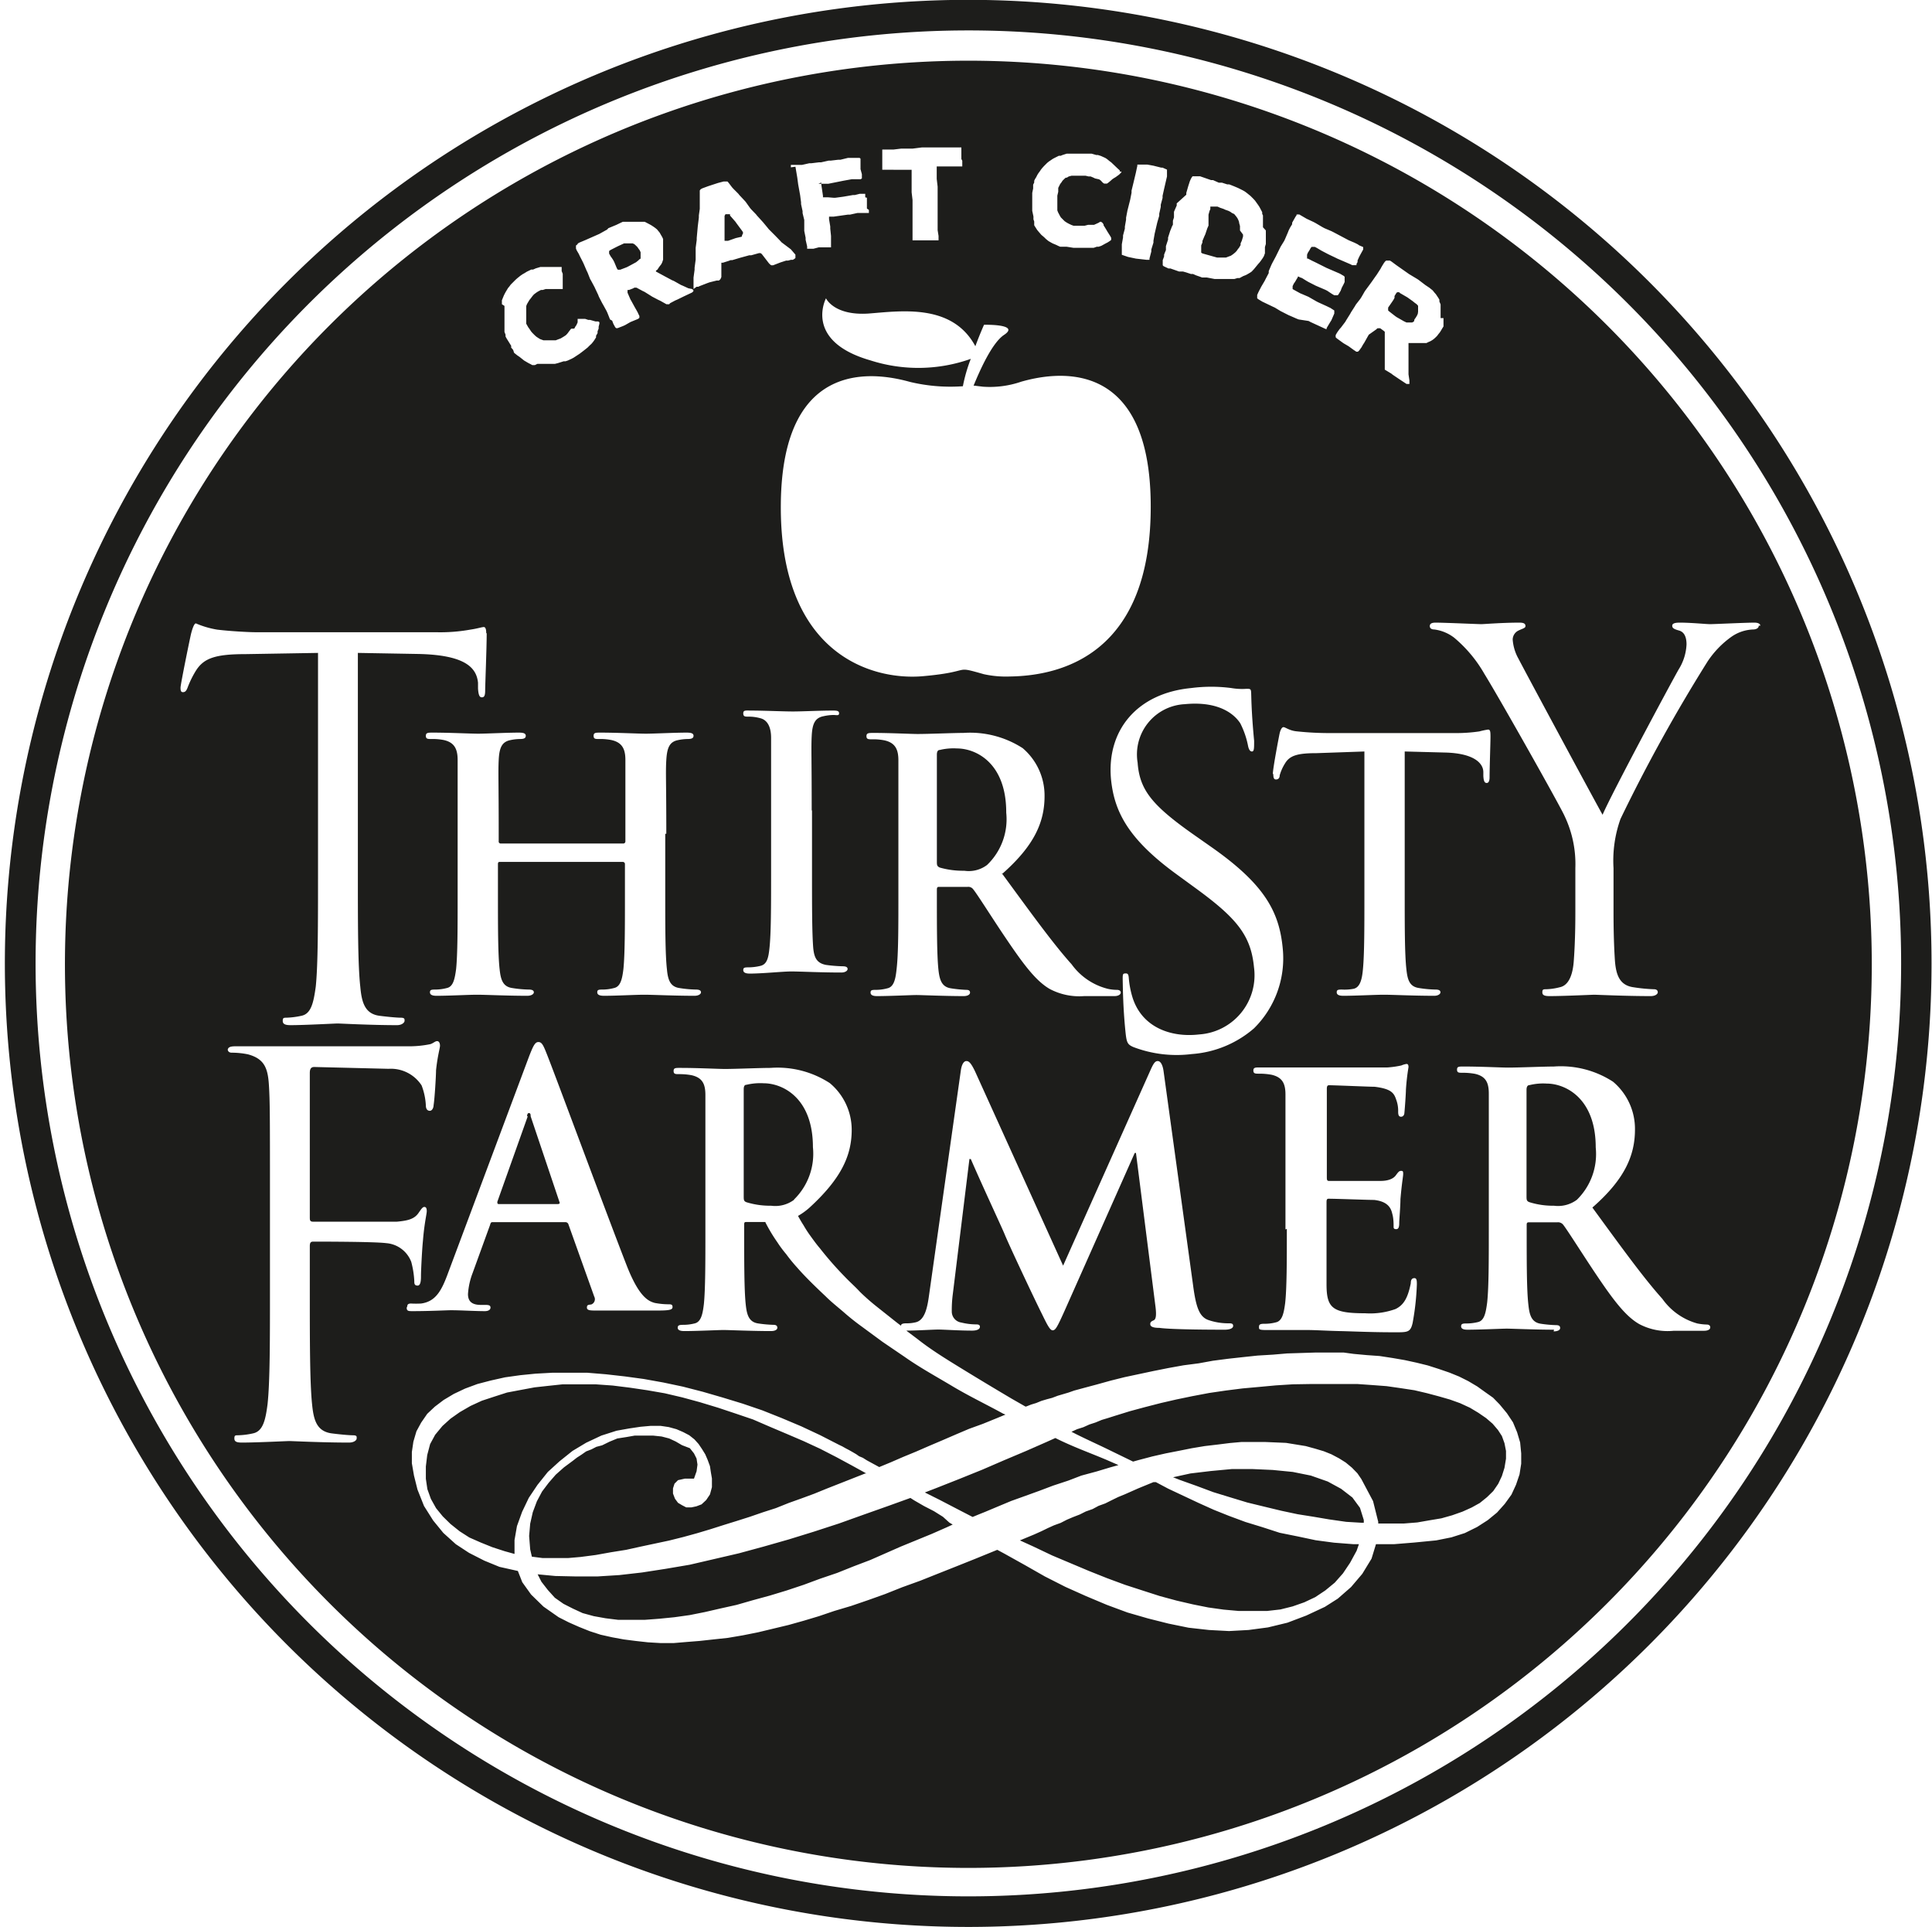 <svg id="Layer_1" data-name="Layer 1" xmlns="http://www.w3.org/2000/svg" viewBox="0 0 127.03 126.67"><defs><style>.cls-1{fill:#1d1d1b;}</style></defs><path class="cls-1" d="M100.37,71.62v7c0,.25,0,.34.2.41a5.16,5.16,0,0,0,1.6.23,2.08,2.08,0,0,0,1.51-.39,4.21,4.21,0,0,0,1.24-3.44c0-3.25-2-4.2-3.23-4.2a3.75,3.75,0,0,0-1.12.1c-.15,0-.2.14-.2.31M66.16,53.4c0-3.26-2-4.2-3.24-4.2a3.83,3.83,0,0,0-1.13.1c-.14,0-.19.13-.19.31v7c0,.25,0,.33.19.42a5.55,5.55,0,0,0,1.61.21,2,2,0,0,0,1.5-.38,4.16,4.16,0,0,0,1.26-3.44M52.21,78.85a4.21,4.21,0,0,0,1.24-3.44c0-3.25-2-4.2-3.24-4.2a3.87,3.87,0,0,0-1.13.1c-.15,0-.18.14-.18.31v7c0,.25,0,.34.18.41a5.29,5.29,0,0,0,1.62.23,2.06,2.06,0,0,0,1.51-.39m37.3,18.36.77,1.45.34,1.36v.11l.78,0,.91,0,.88-.07.8-.14.78-.13.71-.2.68-.24.6-.27.54-.3.47-.38.41-.4.33-.48.24-.51.17-.54.1-.6v-.51l-.1-.51-.17-.47-.26-.4-.35-.41-.43-.37-.51-.35-.55-.33L96,92.24,95.33,92l-.73-.21-.79-.21L93,91.39l-.92-.14-.91-.13-.93-.07-1-.07-1,0-1,0-1,0L85,91l-1.11.07-1.08.1-1.11.1-1.11.14-1.09.16-1.11.21L77.33,92l-1,.23-1.05.27-1,.27-1,.31-.44.14-.4.12-.41.17-.4.13-.4.18-.41.13-.37.17h0c.87.45,1.76.84,2.61,1.26l1.44.7.36-.1.91-.24.88-.2.87-.17.85-.17.84-.14.85-.1.8-.1.78-.07.77,0h.74l1.41.06,1.29.21.62.17.57.17.5.2.51.27.43.27.41.34.36.37Zm-1,2.81,1,.06h.16l0-.18-.25-.8-.5-.68-.74-.57-.88-.48L86.19,97,85,96.76l-1.32-.13-1.34-.06H81l-1.39.13-1.34.16-1.14.25.43.17,1.12.4,1.1.41,1.11.34,1.12.34,1.11.27,1.12.27,1.08.23,1.07.17,1,.17ZM68,100.87l-.94.39.9.41,1.22.58,1.21.51,1.21.51,1.18.47,1.19.44,1.14.37,1.15.37,1.11.3,1.08.25,1,.2,1,.14,1,.09h.94l.92,0,.88-.1.8-.2.77-.27.72-.34.66-.44.62-.51.54-.61.47-.7.43-.79.15-.43H89l-1.29-.1-1.2-.16L85.33,101l-1.19-.24L83,100.39l-1.11-.34-1.08-.4-1-.4-1-.45-1-.47-1-.47L76,97.43l-.16,0-1,.41-.88.39-.44.18-.41.2-.44.22-.44.16-.39.21-.45.16-.4.2-.44.17-.4.17-.41.21-.44.16-.4.18-.41.2ZM61.79,98.6l1.25.65.91.47h0l.41-.17.4-.16.81-.34.91-.38.92-.33.94-.34.9-.34,1-.33L71.1,97l1-.27.9-.27.54-.15-.8-.35c-1.09-.46-2.24-.87-3.35-1.43l-.6.27-1.32.58L66,96l-1.41.61-1.51.61-1.52.6-.75.29Zm-25.28,5-1.16-.11.25.49.42.54.46.51.57.4.61.31.65.3.73.2.78.14.81.1.87,0,.92,0,.93-.07,1-.1,1-.14,1-.2,1-.23,1.08-.24,1.08-.31,1.1-.3,1.12-.34,1.11-.37,1.08-.4,1.12-.38,1.1-.44,1.08-.41,1-.44,1-.44,1.05-.43,1-.41,1-.44.37-.17h0l-.22-.13L62,99.71l-.59-.37L60.75,99l-.64-.37-.25-.16L58.39,99l-1.61.57-1.62.58-1.66.54-1.65.51-1.65.47-1.62.44-3.23.75-1.59.27-1.55.24-1.49.17-1.44.09-1.41,0Zm-8.42-7.95L28,96.4v.81l.1.68.23.64.34.61.44.54.51.5.6.48.64.41.75.33.77.31.8.26.65.18v-.91l.16-.92.34-.94.44-.92.57-.85.68-.85.77-.7.85-.68.9-.54,1-.47,1-.32.84-.15.74-.11.67-.06.64,0,.54.08.51.14.44.19.4.21.34.27.27.3.23.34.21.34.16.37.15.41.06.4.07.41v.57l-.13.48-.25.37-.3.28-.34.13-.33.07-.34,0-.27-.14-.27-.16-.2-.27-.13-.34,0-.34.1-.31.23-.23.45-.1.6,0,.17-.48.06-.44-.06-.4-.17-.34-.27-.34L44.84,95l-.41-.24L44,94.56l-.5-.13-.57-.06H41.74l-.57.1-.58.09-.51.21-.49.24-.38.1-.33.17-.34.13-.3.21-.31.2-.27.21-.27.2-.31.23-.54.48-.47.54-.43.57-.34.64-.27.72-.17.75-.07.81.07.88.11.48.7.09.84,0,.85,0,.81-.07,1-.13,1-.18,1-.16.95-.21.94-.2.94-.2.92-.23.91-.25.87-.26.88-.28.87-.27.85-.27.87-.3.84-.27.85-.34.84-.3.84-.31.81-.33,2.54-1,.07,0-.18-.1L56,96.33,55,95.79l-1.07-.55-1.08-.5-1.12-.48-1.11-.47-1.11-.48-1.15-.39-1.14-.38L46,92.17l-1.14-.31-1.15-.27-1.15-.2-1.15-.17-1.13-.14L39.15,91H38l-1,0-.94.1-.91.1-.91.17-.9.17-.84.27-.82.27-.74.34-.71.41-.61.43-.53.48-.48.58-.33.61ZM34.7,73.38l-2,5.62c0,.09,0,.15.09.15h3.89c.11,0,.14-.06.11-.12l-1.9-5.65c0-.09,0-.21-.11-.21s-.11.12-.13.21M42.12,17l0-.13v-.14l0-.15-.06-.13L42,16.37l-.09-.13-.09-.09-.11-.1L41.6,16l-.11,0h-.14l-.18,0-.14,0-.39.18-.12.06-.39.2-.08.06,0,0,0,.08,0,.09.1.18.08.11.08.12.07.13.18.43.06.09,0,0h.06l.1,0,.42-.16.12-.06.5-.27.15-.12.08-.08Zm6.68-1.56.05-.08v-.1l-.06-.09-.37-.5-.07-.1L48,14.17,48,14.08l-.11,0-.11,0-.08,0-.06.11,0,.63V15l0,.61,0,.13,0,.09.11,0,.12,0,.51-.18.39-.09Zm32.73-.29V15l0-.14-.06-.22,0-.05-.05-.13-.06-.12-.07-.1-.14-.17L81,14l-.11-.08-.12-.06-.2-.07-.13-.06-.21-.07-.18-.08-.12,0-.19,0h-.1l-.06,0,0,.09,0,.08-.05.11-.07.25,0,.14,0,.18,0,.14,0,.13,0,.13-.08.18-.13.39-.06.13-.05.12-.08.19,0,.1-.08.19,0,.13,0,.19v.11l0,.05.08.05.78.22.18.05.15,0h.44l.13-.05.19-.07.12-.08.15-.12.1-.1.09-.13.08-.1.1-.17,0-.11.08-.18.08-.27,0-.13Zm11.71,5.34,0-.14v-.13l0-.12L93.15,20,93,19.89l-.11-.09-.35-.25-.12-.07-.38-.22L92,19.21h-.14l-.06.07-.11.18,0,.12-.07.13-.08.12-.27.39,0,.08v.06l0,.05.08.07.36.28.11.08.49.28.17.08.13,0h.11l.13,0,.12-.07L93,21l.08-.11.08-.13.06-.13Zm22.4,20.64c0,.15-.15.25-.39.25a2.66,2.66,0,0,0-1.38.46,6.16,6.16,0,0,0-1.6,1.65,107.46,107.46,0,0,0-5.72,10.34,8.14,8.14,0,0,0-.46,3.24v2.8c0,.52,0,1.89.09,3.25.07,1,.33,1.66,1.23,1.78a11,11,0,0,0,1.35.13c.18,0,.24.1.24.2s-.14.25-.47.25c-1.66,0-3.55-.09-3.7-.09s-2,.09-2.94.09c-.34,0-.48-.06-.48-.25s.06-.2.24-.2a4,4,0,0,0,.9-.13c.6-.12.87-.83.93-1.78.1-1.36.1-2.73.1-3.25v-2.8a7.34,7.34,0,0,0-.7-3.41c-.21-.52-4.23-7.66-5.28-9.36a8.77,8.77,0,0,0-2-2.39,2.72,2.72,0,0,0-1.29-.53c-.16,0-.3-.06-.3-.22s.12-.23.38-.23c.58,0,2.82.1,3,.1s1.35-.1,2.52-.1c.33,0,.39.1.39.23s-.19.16-.46.29a.67.67,0,0,0-.38.59,3,3,0,0,0,.38,1.26c.49.95,5,9.32,5.53,10.26.58-1.36,4.39-8.47,5-9.55a3.37,3.37,0,0,0,.52-1.65c0-.45-.13-.81-.49-.91s-.45-.17-.45-.32.19-.2.49-.2c.78,0,1.73.1,2,.1s2.33-.1,2.91-.1c.21,0,.39.06.39.2M94.91,20.91l0,.14,0,.14,0,.13,0,.14-.07.11-.1.17-.07.11-.09.11-.09.12-.1.1-.11.1-.11.08-.12.07-.14.06-.12.06-.12,0-.13,0-.18,0h-.57l-.1,0-.08,0v.75l0,.51,0,.14,0,.53v.13l.06.4v.23l-.08,0-.11,0-.5-.33-.4-.27-.1-.08-.33-.2-.1-.06,0-.07,0-.1,0-.46v-.13l0-.47V23l0-.46v-.13l0-.46v-.08l0-.06-.08-.07-.22-.16-.09,0h-.09l-.09.08L90,22l-.07.12-.23.41-.08.12-.1.18-.08.11-.08.11-.08.07,0,0-.1,0L89,23l-.33-.24-.34-.2-.11-.08-.33-.24-.07-.07,0-.06,0-.08.06-.11.07-.11.13-.18.09-.1.28-.37.07-.12.25-.4.06-.11.25-.39.07-.12.28-.36.08-.12.23-.4.08-.11.28-.38.08-.11.26-.37.08-.11.25-.39.07-.13.14-.23.08-.11,0,0,.08-.07.08,0,.11,0,.06,0,.11.07.31.23.84.59.5.3.11.07.46.35.27.18.11.09.1.08.12.15.09.1.08.12.08.12.07.12,0,.12.08.19,0,.1,0,.14,0,.12v.54Zm-5.28-4.67v.06l0,.1-.11.2-.11.2-.06.12-.09.2,0,.11-.07.12,0,.08-.06,0h-.06l-.1,0-.06,0-.12-.06L87.93,17l-.12-.06-.4-.19-.12-.06-.4-.21-.32-.19-.12-.06-.07,0-.08,0-.06,0,0,0-.06.07-.1.18L86,16.6l-.06.14,0,.09V17L86,17l.25.13.25.12.72.36.88.38.24.14.07.06,0,.06v.06l0,.08,0,.15-.06.13-.13.25-.07.19-.13.22-.06.08-.06,0h-.07l-.1,0-.14-.08-.33-.22-.12-.06-.63-.27-.49-.25-.12-.07-.29-.18-.14-.05-.09-.05h-.05l0,.05-.07.11-.11.19-.08.11-.08.17,0,.08V19l.08.05.42.23.12.05.42.18.54.31.12.06.55.25.12.06.11.05.26.17,0,.05v.07l0,.08-.19.44-.07.11-.24.4,0,.07-.06,0h0l-1-.46-.13-.07L85.39,21l-.13-.05-.41-.18-.12-.05-.53-.27-.38-.23-.13-.06L83,19.83l-.25-.15-.09-.07,0-.06v-.06l0-.1.08-.18.06-.12.06-.11.06-.12.23-.39.06-.12.21-.4,0-.13.18-.42.06-.12.22-.41.32-.65.24-.39.06-.13.18-.42.05-.13.09-.18.14-.23,0-.1.22-.39.07-.1,0-.05,0,0,.07,0,.11,0,.48.28.47.22.13.07.44.26.13.07.47.2.12.06,1,.53.14.06.26.11.2.1.1.07Zm-6.4-1.09v.28l0,.19v.13l0,.15,0,.14-.06.2,0,.13,0,.15,0,.13-.07.19-.07.12-.12.17-.09.12-.09.1-.1.12-.09.11-.09.11-.15.16-.1.07-.17.1-.11.06-.18.07-.24.13-.14,0-.2.06-.13,0-.19,0H80l-.14,0-.52-.1-.13,0-.18,0-.13-.05-.26-.09-.2-.09-.14,0L78,17.91l-.21-.06-.14,0-.12,0-.57-.2-.13,0-.32-.15-.06-.06,0-.05,0-.1,0-.13,0-.06.09-.24,0-.12.07-.18.05-.12,0-.13,0-.13.14-.43,0-.13.14-.44.05-.12.07-.18.06-.11,0-.14,0-.12.07-.22,0-.15,0-.07,0-.15.18-.41,0-.14L78,12.8l0-.12.13-.45.1-.31.06-.14.06-.11.06-.08,0,0h.1l.15,0,.12,0,.13,0,.72.25.13,0,.38.17.06,0,.15,0,.34.11.13,0,.13.05.2.08.26.11.12.06.2.1.12.07.11.08.26.21.1.1.1.1.1.11.2.28.08.12.06.11.13.25,0,.11.05.1,0,.13,0,.21v.44Zm-6.5-4v.09l0,.22,0,.14-.19.82-.1.45,0,.14-.12.45,0,.14-.1.45,0,.13-.13.45-.17.73-.08.46,0,.13-.14.45,0,.13-.12.46v.09l0,0h-.19L74.69,17l-.52-.11-.41-.14,0,0,0,0,0-.09,0-.2,0-.14,0-.13,0-.13.08-.45,0-.13.12-.45,0-.13.08-.46,0-.13.09-.47.18-.71.09-.46,0-.14.11-.45.17-.71.1-.47,0-.08.05,0,.09,0h.07l.12,0,.2,0,.13,0,.39.07.52.13.09,0Zm-3,.12v.06l-.07.07-.08.08-.11.08-.11.08-.1.06-.11.07-.17.15-.11.09,0,0-.09.06h-.12l-.06,0-.09-.06-.14-.15-.1-.07L72,11.73l-.12-.06-.17-.07-.13,0-.21-.05-.14,0h-.32l-.21,0-.13,0-.11,0-.19.05-.13.08-.07,0-.11.1-.1.1-.07.11-.08.1-.06.12-.07.14,0,.14,0,.12-.06.25v.14l0,.21,0,.13,0,.2,0,.14,0,.15.05.13.11.21.07.12.15.15.1.1.15.1.13.07.17.08.14.05.2,0,.2,0,.11,0h.08l.13,0,.23-.06.14,0,.13,0,.12,0,.18-.08.13-.06.09-.06h0l.07,0,.09.07.07.1,0,.06.07.11.11.18.07.12.19.3.06.11,0,0,0,.09v.05l-.07.06-.17.11-.12.06-.18.1-.11.06-.18.06-.12,0-.2.07-.14,0-.15,0h-.15l-.22,0h-.46l-.21,0-.44-.07-.15,0-.14,0-.14,0-.14-.06-.12-.06L69.21,16l-.18-.1-.1-.06-.16-.13-.09-.09-.09-.08-.12-.1-.19-.22-.09-.11L68.12,15,68,14.81,68,14.69l0-.13-.05-.14,0-.19-.08-.37,0-.18,0-.26v-.13l0-.2,0-.13,0-.14,0-.14.06-.29,0-.12,0-.13L68,12l0-.12.06-.12.07-.11.08-.16.07-.11.09-.12.08-.12.09-.11.1-.11.1-.1.11-.11.11-.09.12-.08.13-.09.11-.06.3-.15.12,0,.12-.05.28-.09.15,0,.14,0,.29,0H71l.27,0h.19l.12,0,.19,0,.31.09.11,0,.19.06.29.13.11.07.17.14.11.08.2.19.23.22.09.08.05.05,0,.08ZM64.05,25.35l.58.07a6.35,6.35,0,0,0,2.52-.33c1.94-.55,8.42-1.89,8.51,8s-5.84,11.33-9.25,11.38a6.82,6.82,0,0,1-1.72-.15c-2.08-.59-.63-.17-4,.13S51.24,43,51.34,33.11s6.56-8.54,8.51-8a11.43,11.43,0,0,0,3.46.28,10.4,10.4,0,0,1,.52-1.8,10.3,10.3,0,0,1-6.6.1c-4.42-1.27-2.92-4.08-2.92-4.08s.52,1.16,2.82,1c2.15-.17,5.49-.66,7,2.15.29-.79.57-1.41.57-1.41s2.42-.06,1.31.67c-.79.53-1.59,2.34-2,3.34m-.74-14.79v.3l0,.07-.05,0-.1,0H63l-.25,0h-.14l-.39,0-.14,0-.22,0-.12,0h-.07l-.08,0,0,.06v.76l.06.51v.78l0,.51,0,.79V15l0,.13.06.38v.24l0,.05-.12,0h-.52l-.38,0h-.63l-.06,0,0-.1v-.64l0-.65,0-.51V13.8l0-.51v-.14l-.06-.51,0-.14,0-.65,0-.5v-.13l0-.06-.09,0-.13,0-.28,0H58.7l-.15,0-.2,0h-.29l-.05,0,0,0,0-.08V11l0-.15v-.38l0-.33V10l0-.1,0-.07,0,0,.09,0h.65l.5-.06H60l.63-.08.49,0h.14l.65,0,.63,0,.29,0h.31l.07,0,0,.07,0,.1v.59ZM57.13,13.8V14l0,0-.08,0-.21,0h-.32l-.14,0-.5.11-.14,0-.92.13-.12,0-.11,0-.08,0,0,.06,0,.11.08.48,0,.14.05.48,0,.13,0,.19,0,.13,0,.15v.1l0,.05,0,0-.09,0-.14,0-.13,0-.32,0-.13,0-.34.09-.26,0h-.1l-.06,0,0-.06,0-.09-.1-.44,0-.13-.09-.45v-.13l0-.46,0-.13-.11-.45,0-.13-.1-.46,0-.12-.06-.46-.13-.72-.06-.45-.12-.71L52,11v-.16l0,0,.08,0,.19,0,.32,0,.14,0,.49-.11.14,0,.49-.06.14,0,.49-.11.13,0,.51-.06.14,0,.49-.12.13,0,.22,0,.14,0h.28l.06.05v.09l0,.07,0,.13,0,.26,0,.14.09.33v.21l0,.07,0,0-.08.05-.18,0h-.4l-.55.1-1,.2-.38,0-.2,0-.07,0L54,12v.12l.11.75,0,.1,0,0,0,0h.1l.23,0L54.8,13l.13,0,.52-.07.64-.11.12,0,.32-.08.2,0h.1l.06,0,0,.07,0,.1v.06L57,13l0,.26,0,.13,0,.19,0,.13ZM52,16.39l.3.35,0,.11,0,.11-.07.06-.1.06-.13,0-.18.05-.13,0-.37.12-.49.19h-.12l-.08-.06-.07-.07-.47-.61-.08-.06H50l-.1,0-.5.14-.13,0-.62.17-.5.15-.11,0-.13.05-.38.12-.1,0,0,.06,0,.12v.76l-.06.14-.1.09-.14,0-.48.12-.14.05-.49.19-.11.05-.11,0L45.6,19l0-.1v-.23l0-.29v-.13l.07-.52V17.6l.07-.53v-.14l0-.5v-.14l.07-.52,0-.13.07-.77.07-.57,0-.14.06-.43,0-.15,0-.43V13l0-.38,0-.1.06-.08.11-.06.38-.14.64-.21.38-.1.14,0,.11,0,.08.09.22.29.09.1.32.32.08.1.32.34.09.1.27.38.08.1.32.33.08.1.31.34.09.1.29.35.08.1.42.42.32.33.1.11ZM45.51,19l.08.07v.08l-.09.08-.53.25-.43.21-.14.06-.34.18L44,20h-.09l-.09,0-.41-.23-.13-.06-.4-.21-.11-.07-.4-.25-.11-.05-.41-.22-.08,0h-.06l-.09.05-.26.1-.1,0,0,.08,0,.1.19.44.07.12.23.42.07.12.1.18.06.13.06.12,0,.12v0l-.08.07-.12.05-.39.16-.35.2-.13.06-.36.14-.1,0h0l-.06-.06-.06-.11-.06-.11-.08-.21L40.11,21l-.17-.43-.06-.13-.22-.4-.07-.12-.21-.41-.05-.13L39.15,19l-.06-.13-.22-.41-.07-.12-.17-.43-.06-.12-.18-.42-.06-.13-.21-.41-.06-.13-.14-.24-.05-.12v0l0-.11v-.09l.09-.07L38,16l.11-.06.36-.15.93-.41.52-.29L40,15l.53-.22.29-.14.13-.06.14,0,.17,0,.14,0h.14l.14,0h.15l.14,0,.19,0,.12,0,.11,0,.12.06.19.1.11.06.17.11.11.08.11.09.09.11.09.11.06.11.1.17.06.13,0,.12,0,.14,0,.15,0,.13v.28l0,.15v.14l0,.13,0,.12-.06.18-.06.12-.11.14-.07.1-.07.11-.1.07,0,.06,0,0,.48.26.11.06.47.25.12.05.46.26.12.05.37.17ZM37.76,21.6l.07-.13.07-.1.08-.18,0-.13,0-.1,0,0,.07,0h.12l.12,0,.06,0,.12,0,.21.07.12,0,.35.1.12,0h.06l.08.05,0,0,0,.1-.05.2,0,.12-.07.18,0,.12-.1.17,0,.11-.12.19-.08.11-.1.12-.11.1-.15.15-.24.19-.13.1-.16.12-.38.25-.13.07-.13.06-.13.06-.15.05-.12,0-.38.12-.2.05-.12,0h-.6l-.29,0-.14,0L35.17,24,35,24l-.13-.07-.12-.06-.12-.07-.17-.1-.3-.24-.15-.1-.21-.17L33.74,23l-.13-.15,0-.12-.07-.11-.08-.13-.15-.24-.07-.13,0-.12-.07-.18,0-.13,0-.12,0-.13,0-.18v-.13l0-.14,0-.3v-.44l0-.14L33,20l0-.14,0-.12.13-.32.06-.12.06-.11.15-.25.1-.12.08-.11.22-.22.1-.1L34,18.3l.21-.17.16-.11.11-.06.16-.1.29-.14.12,0,.18-.08.3-.09.13,0h.63l.32,0h.26l.06,0,0,.07v.2L37,18l0,.13,0,.12,0,.12,0,.24,0,.13v.06l0,.1,0,.05,0,.05-.06,0h-.43L36,19l-.12,0-.19.06-.12,0-.19.1-.11.07-.16.12-.09.1-.12.16-.09.11-.06.1-.1.17-.05.13,0,.08,0,.14v.28l0,.13,0,.14,0,.13,0,.15,0,.11.13.23.08.11.12.18.08.09.15.15.1.09.12.08.13.08.22.08.14,0,.2,0h.14l.19,0,.14,0,.18-.07.14-.05.17-.1.17-.11.08-.08.05-.06.08-.11.14-.18ZM32,41.62c0,1-.1,3.4-.1,3.78s-.09.44-.22.44-.22-.1-.25-.58l0-.38c-.1-1-.86-1.82-3.9-1.89l-4-.07V57.43c0,3.3,0,6,.16,7.44.09,1,.29,1.76,1.23,1.9.45.06,1.15.13,1.43.13s.25.11.25.21-.16.28-.5.28c-1.75,0-3.74-.11-3.9-.11s-2.16.11-3.1.11c-.36,0-.51-.08-.51-.28s.06-.21.25-.21a5.27,5.27,0,0,0,1-.13c.63-.14.78-.9.92-1.9.15-1.43.15-4.14.15-7.44V42.92L16.13,43c-2,0-2.74.28-3.25,1.09a6.38,6.38,0,0,0-.53,1.07c-.1.28-.19.34-.32.34s-.16-.09-.16-.3.63-3.3.7-3.57.19-.65.31-.65a6,6,0,0,0,1.4.41c.91.11,2.12.17,2.51.17H28.67a11.17,11.17,0,0,0,2.25-.17c.48-.07.76-.17.89-.17s.16.2.16.41m-17,27.43c0-.21.15-.28.5-.28.74,0,1.6,0,2.29,0l1.31,0c.64,0,7.1,0,7.82,0a6.94,6.94,0,0,0,1.4-.14c.2-.06.32-.2.45-.2s.19.14.19.3-.16.66-.26,1.62c0,.35-.09,1.87-.16,2.28,0,.17-.09.38-.25.38S28,72.9,28,72.66a4.29,4.29,0,0,0-.28-1.31,2.41,2.41,0,0,0-2.17-1.09l-4.89-.12c-.2,0-.29.12-.29.39V80c0,.2,0,.31.22.31l4.06,0c.55,0,1,0,1.44,0,.76-.07,1.18-.18,1.46-.62.13-.18.23-.35.35-.35s.16.1.16.28-.16.79-.25,1.93c-.07.69-.13,2.06-.13,2.3s0,.66-.22.66-.22-.14-.22-.31a6.09,6.09,0,0,0-.2-1.25,1.92,1.92,0,0,0-1.65-1.23c-.79-.1-4.27-.1-4.8-.1-.16,0-.22.07-.22.3v2.94c0,3.29,0,6,.15,7.46.1,1,.29,1.75,1.25,1.9.44.06,1.14.13,1.43.13s.25.1.25.21-.16.27-.51.27c-1.75,0-3.75-.1-3.91-.1s-2.16.1-3.12.1c-.35,0-.5-.06-.5-.27s.06-.21.25-.21a5.05,5.05,0,0,0,1-.13c.64-.15.8-.9.93-1.9.16-1.44.16-4.17.16-7.46V78.75c0-5.36,0-6.33-.07-7.44s-.31-1.71-1.37-2a5.34,5.34,0,0,0-1.08-.11c-.13,0-.25-.07-.25-.2m11.8,16.87c0-.13.08-.18.25-.18a6.37,6.37,0,0,0,.65,0c1-.13,1.38-.91,1.8-2.06l5.32-14.22c.26-.66.38-.91.6-.91s.32.2.53.73c.51,1.26,3.9,10.43,5.26,13.92.8,2.06,1.41,2.38,1.86,2.5a5,5,0,0,0,.89.09c.17,0,.28,0,.28.18s-.2.23-1,.23-2.31,0-4,0c-.38,0-.63,0-.63-.19s.08-.18.29-.21a.37.37,0,0,0,.19-.52l-1.69-4.73a.21.21,0,0,0-.21-.16H32.41c-.1,0-.14,0-.19.19l-1.14,3.14a4.7,4.7,0,0,0-.31,1.4c0,.41.19.71.84.71h.31c.26,0,.33.05.33.18s-.13.23-.37.23c-.68,0-1.58-.06-2.24-.06-.23,0-1.4.06-2.5.06-.28,0-.4,0-.4-.23m17-31.15v4c0,2.11,0,3.92.11,4.9.06.65.19,1.15.82,1.24a7.6,7.6,0,0,0,1.08.1c.23,0,.34.06.34.18s-.17.23-.42.23c-1.37,0-2.71-.07-3.31-.07s-1.81.07-2.65.07c-.29,0-.44-.07-.44-.23s.08-.18.35-.18a2.89,2.89,0,0,0,.75-.1c.43-.09.54-.59.62-1.25.1-1,.1-2.78.1-4.89v-2a.14.14,0,0,0-.12-.15h-8.1c-.07,0-.13,0-.13.15v2c0,2.11,0,3.92.11,4.9.07.65.19,1.15.83,1.24a7.6,7.6,0,0,0,1.08.1c.23,0,.34.06.34.18s-.17.23-.43.23c-1.37,0-2.71-.07-3.3-.07s-1.82.07-2.67.07c-.28,0-.43-.07-.43-.23s.09-.18.35-.18a3,3,0,0,0,.76-.1c.42-.09.52-.59.61-1.25.1-1,.1-2.78.1-4.89v-4c0-3.49,0-4.13,0-4.85s-.21-1.15-.9-1.31a3.77,3.77,0,0,0-.83-.07c-.23,0-.36,0-.36-.21s.15-.21.45-.21c1.14,0,2.47.07,3,.07s1.85-.07,2.67-.07c.3,0,.45.05.45.21s-.13.21-.38.21a3.16,3.16,0,0,0-.62.07c-.57.11-.74.5-.78,1.31s0,1.36,0,4.85v.49a.13.13,0,0,0,.13.15H41a.14.14,0,0,0,.12-.15v-.49c0-3.49,0-4.13,0-4.85s-.21-1.15-.91-1.31a3.71,3.71,0,0,0-.83-.07c-.23,0-.35,0-.35-.21s.14-.21.44-.21c1.15,0,2.47.07,3,.07s1.86-.07,2.68-.07c.3,0,.45.05.45.21s-.14.21-.39.21a3.24,3.24,0,0,0-.62.07c-.57.11-.73.5-.78,1.31s0,1.36,0,4.85m9.58-1.5v4c0,2.23,0,4,.08,5,.06.61.21,1,.84,1.12a9.61,9.61,0,0,0,1.09.09c.23,0,.33.06.33.18s-.17.23-.4.23c-1.39,0-2.73-.07-3.3-.07S50.15,64,49.3,64c-.28,0-.43-.07-.43-.23s.08-.18.35-.18a3.4,3.4,0,0,0,.75-.09c.44-.09.55-.48.62-1.15.11-1,.11-2.77.11-5v-4c0-3.48,0-4.13,0-4.85s-.25-1.18-.72-1.29a2.8,2.8,0,0,0-.77-.1c-.22,0-.34,0-.34-.22s.17-.18.52-.18c.8,0,2.14.06,2.74.06s1.79-.06,2.59-.06c.27,0,.45,0,.45.18S55,47,54.79,47a3.19,3.19,0,0,0-.64.08c-.57.11-.74.5-.78,1.31s0,1.37,0,4.85M27.08,95.45l.1-.68.2-.68.31-.57.4-.58.5-.47.58-.44.67-.4.74-.35.81-.3.88-.23.94-.21,1-.14,1-.1,1.09-.06h1.14l1.19,0,1.21.1,1.24.14,1.25.17,1.28.23,1.28.27,1.32.34,1.31.38,1.31.4,1.29.44,1.28.51,1.28.54,1.24.58,1.25.64.21.1.23.13.21.11.23.13.24.14.2.14.24.1L57,96l.81.44.75-.31.83-.36.85-.35.85-.37.87-.37.88-.38.87-.37.91-.33.91-.37.58-.24-.15-.06c-1.11-.61-2.26-1.16-3.33-1.8s-2.15-1.23-3.13-1.92l-1.47-1-1.36-1a15.73,15.73,0,0,1-1.25-1c-.39-.33-.79-.65-1.14-1-.7-.66-1.35-1.29-1.88-1.9a10.46,10.46,0,0,1-.71-.87,7.47,7.47,0,0,1-.58-.78,10.74,10.74,0,0,1-.74-1.22.54.54,0,0,1-.05-.11l-1.22,0c-.12,0-.17,0-.17.16v.34c0,2.13,0,3.94.1,4.9.07.67.19,1.18.83,1.27a8.13,8.13,0,0,0,1,.09c.16,0,.25.06.25.19s-.15.22-.42.22c-1.23,0-2.79-.07-3.12-.07s-1.73.07-2.58.07c-.28,0-.43-.07-.43-.22s.09-.19.35-.19a3,3,0,0,0,.75-.09c.43-.09.54-.6.62-1.27.1-1,.1-2.77.1-4.88v-4c0-3.49,0-4.13,0-4.87s-.21-1.14-.91-1.3a4.42,4.42,0,0,0-.83-.07c-.23,0-.35,0-.35-.21s.14-.2.46-.2c1.13,0,2.46.07,2.91.07.72,0,2.32-.07,3-.07a6.3,6.3,0,0,1,3.9,1A4,4,0,0,1,56,74.27c0,1.69-.69,3.21-2.79,5.13a4.49,4.49,0,0,1-.74.53c.1.18.21.38.36.61a7.67,7.67,0,0,0,.46.71c.19.26.38.53.62.81a22.56,22.56,0,0,0,1.63,1.86c.31.33.68.65,1,1a14.21,14.21,0,0,0,1.14,1l1.26,1,.3.23c0-.12.13-.16.35-.16a2.49,2.49,0,0,0,.63-.07c.6-.15.76-1,.87-1.81l2.09-14.77c.06-.39.2-.59.36-.59s.3.11.58.7l5.78,12.75,5.77-12.91c.16-.35.27-.54.45-.54s.33.23.39.7l1.93,14c.19,1.44.4,2.1,1,2.32a4,4,0,0,0,1.31.22c.2,0,.33,0,.33.17s-.25.25-.55.25c-.52,0-3.45,0-4.3-.12-.48,0-.6-.11-.6-.25s.08-.18.23-.25.19-.35.1-1l-1.27-10h-.08L70,86.16c-.49,1.09-.6,1.29-.79,1.29s-.4-.46-.74-1.15c-.5-1-2.18-4.57-2.43-5.2-.2-.48-1.47-3.2-2.21-4.91h-.09l-1.1,8.94a8.27,8.27,0,0,0-.06,1.08.73.73,0,0,0,.63.73,4.11,4.11,0,0,0,.9.12c.17,0,.32,0,.32.16s-.2.25-.51.25c-.89,0-1.84-.07-2.22-.07s-1.43.07-2.11.07h0l.73.55c.91.72,1.94,1.35,3,2s2.11,1.28,3.19,1.92l.91.52.05,0,.33-.13.33-.1.34-.14.37-.11.34-.09.37-.14.34-.1.37-.11.37-.13.74-.2.75-.2.9-.25.92-.23,1.88-.4,1-.2,1-.18,1-.13.93-.17,1-.13,1-.11.94-.1,1-.06.94-.08,1.89-.06h.91l.91,0L89,89l.87.08.84.06.85.13.81.14.78.17.73.18.72.23.7.24.64.26.6.3.59.35.53.38.51.36.43.44.48.58.4.6.27.65.2.67.07.72,0,.68-.11.7-.23.68-.3.65-.44.61-.51.57-.61.5-.7.45-.81.4-.88.28-1,.2L93,101.4l-1.35.11H90.47l-.29.95-.61,1-.74.87-.87.76-.85.54-1.22.57-1.24.47-1.28.31-1.28.17-1.28.07-1.32-.07L78.15,107l-1.32-.27-1.35-.34L74.13,106l-1.35-.5-1.38-.58-1.34-.6-1.36-.69-1.3-.74L66,102.11l-.43-.23-.17.07-1.25.51-1.25.5-1.21.48-1.18.47-1.19.43-1.13.45-1.12.4-1.11.38-1.11.33-1,.34-1,.3-1,.28-1,.24-1,.24-1,.2-1,.17-.94.1-.91.1-.88.07-.83.07h-.85l-.84-.05-.81-.09-.78-.1-.76-.14-.76-.17-.71-.23-.7-.28-.68-.3-.67-.34-1-.7-.81-.79-.58-.81-.29-.74h0L32.84,103l-1-.41-1-.51-.87-.57-.82-.74-.67-.82L27.88,99l-.43-1.08L27.22,97l-.14-.81ZM83.69,50.88c0-.37.4-2.45.44-2.64s.13-.44.26-.44.39.24.91.28a20.14,20.14,0,0,0,2.12.11h8.39a10.33,10.33,0,0,0,1.46-.11,4.85,4.85,0,0,1,.57-.12c.15,0,.16.14.16.49s-.06,2.06-.06,2.65c0,.23-.06.37-.19.37s-.2-.11-.22-.46l0-.25c0-.59-.62-1.24-2.5-1.29l-2.67-.07v9.41c0,2.11,0,3.92.11,4.9.07.65.18,1.15.83,1.24a7.6,7.6,0,0,0,1.08.1c.23,0,.33.06.33.18s-.17.23-.4.23c-1.39,0-2.73-.07-3.32-.07s-1.83.07-2.67.07c-.28,0-.43-.07-.43-.23s.08-.18.34-.18A3.13,3.13,0,0,0,89,65c.41-.09.55-.59.61-1.25.1-1,.1-2.78.1-4.89V49.4l-3.15.11c-1.23,0-1.75.15-2.06.66a3,3,0,0,0-.36.8c0,.18-.1.27-.24.27s-.18-.11-.18-.36m.8,29.94v-4c0-3.49,0-4.13,0-4.87s-.22-1.14-.92-1.3a4.39,4.39,0,0,0-.82-.07c-.24,0-.37,0-.37-.21s.15-.2.47-.2l1.72,0c.55,0,1,0,1.33,0,.69,0,4.9,0,5.3,0a6.2,6.2,0,0,0,.91-.13,1.33,1.33,0,0,1,.34-.1c.11,0,.13.1.13.21a14.57,14.57,0,0,0-.17,1.49c0,.24-.07,1.23-.1,1.51,0,.12-.07.26-.22.26s-.19-.12-.19-.33a2.1,2.1,0,0,0-.14-.82c-.14-.42-.34-.69-1.41-.82-.36,0-2.59-.1-3-.1-.1,0-.14.07-.14.23v5.8c0,.16,0,.26.14.26.47,0,2.91,0,3.39,0s.83-.13,1-.36.23-.3.34-.3.15,0,.15.19-.08.51-.18,1.67c0,.46-.08,1.38-.08,1.54s0,.43-.19.43-.18-.08-.18-.21,0-.52-.09-.81c-.1-.47-.4-.81-1.19-.9-.4,0-2.5-.08-3-.08-.12,0-.13.1-.13.24v1.81c0,.78,0,2.89,0,3.56,0,1.58.38,1.92,2.54,1.92a4.93,4.93,0,0,0,2-.28c.55-.27.81-.75,1-1.69,0-.25.09-.34.24-.34s.16.17.16.4a17.15,17.15,0,0,1-.28,2.55c-.14.61-.33.61-1.13.61-1.6,0-2.75-.06-3.67-.08s-1.57-.07-2.21-.07c-.23,0-.69,0-1.19,0s-1,0-1.47,0-.43-.07-.43-.22.1-.19.35-.19a2.83,2.83,0,0,0,.75-.09c.43-.09.53-.6.62-1.27.11-1,.11-2.77.11-4.88M65.86,57.39c1.88,2.56,3.35,4.61,4.6,6A4.19,4.19,0,0,0,72.83,65a2.84,2.84,0,0,0,.6.07c.16,0,.26.06.26.18s-.16.23-.41.23h-2A4.14,4.14,0,0,1,69,65c-.91-.54-1.71-1.61-2.91-3.39-.84-1.24-1.82-2.81-2.1-3.15a.4.4,0,0,0-.37-.16l-1.85,0c-.11,0-.17,0-.17.19v.32c0,2.13,0,3.94.1,4.91.07.66.2,1.16.83,1.25a8.43,8.43,0,0,0,1,.1c.18,0,.25.06.25.18s-.14.23-.42.23c-1.23,0-2.79-.07-3.11-.07s-1.74.07-2.59.07c-.27,0-.42-.07-.42-.23s.08-.18.34-.18a2.91,2.91,0,0,0,.76-.1c.43-.09.54-.59.61-1.25.12-1,.12-2.78.12-4.89v-4c0-3.49,0-4.13,0-4.85s-.21-1.15-.91-1.31a3.73,3.73,0,0,0-.82-.07c-.24,0-.37,0-.37-.21s.15-.21.47-.21c1.12,0,2.45.07,2.9.07.73,0,2.33-.07,3-.07a6.38,6.38,0,0,1,3.9,1,4.09,4.09,0,0,1,1.44,3.15c0,1.7-.66,3.25-2.8,5.13m8.93-7.19c.17,1.73,1,2.74,3.91,4.76l.84.59c3.58,2.49,4.55,4.3,4.78,6.72a6.47,6.47,0,0,1-1.89,5.26,7,7,0,0,1-4.09,1.69,8,8,0,0,1-3.84-.46c-.41-.18-.45-.3-.53-1.11-.15-1.51-.16-2.75-.17-3.22s0-.5.17-.51.21.06.23.32a6,6,0,0,0,.2,1.11C75,67.54,77,68.22,78.85,68a3.9,3.9,0,0,0,3.6-4.42c-.2-2.08-1.13-3.21-3.75-5.13l-1.37-1c-3.22-2.35-4.07-4.16-4.28-6.22-.3-3.23,1.72-5.66,5.27-6a10.19,10.19,0,0,1,2.64,0,4.18,4.18,0,0,0,1,.05c.22,0,.28,0,.3.19s0,1.15.2,3.23c0,.47,0,.69-.13.7s-.22-.12-.27-.37a5.65,5.65,0,0,0-.51-1.48c-.2-.31-1.08-1.51-3.65-1.26a3.31,3.31,0,0,0-3.1,3.85m27.38,37.27c-1.23,0-2.79-.07-3.11-.07s-1.74.07-2.59.07c-.27,0-.41-.07-.41-.22s.07-.19.33-.19a3.12,3.12,0,0,0,.77-.09c.42-.09.52-.6.61-1.27.11-1,.11-2.77.11-4.88v-4c0-3.49,0-4.13,0-4.87s-.21-1.14-.91-1.3a4.5,4.5,0,0,0-.83-.07c-.23,0-.35,0-.35-.21s.14-.2.46-.2c1.12,0,2.45.07,2.9.07.72,0,2.33-.07,3-.07a6.3,6.3,0,0,1,3.9,1,4.05,4.05,0,0,1,1.44,3.14c0,1.69-.66,3.26-2.8,5.13,1.88,2.57,3.35,4.61,4.6,6A4.19,4.19,0,0,0,111.6,87a3.69,3.69,0,0,0,.6.07c.16,0,.25.06.25.19s-.15.22-.4.22h-2a4,4,0,0,1-2.27-.44c-.91-.52-1.72-1.6-2.9-3.36-.85-1.27-1.83-2.83-2.1-3.17a.43.43,0,0,0-.38-.16l-1.84,0c-.11,0-.18,0-.18.16v.34c0,2.13,0,3.94.11,4.9.07.67.19,1.18.83,1.27a8,8,0,0,0,1,.09c.18,0,.26.06.26.19s-.15.22-.43.22m20.92-24.13a59.4,59.4,0,1,0-59.4,59.4,59.39,59.39,0,0,0,59.4-59.4m1.93,0A61.33,61.33,0,1,1,63.69,2,61.32,61.32,0,0,1,125,63.34m2,0a63.34,63.34,0,1,0-63.34,63.33A63.34,63.34,0,0,0,127,63.34"/></svg>